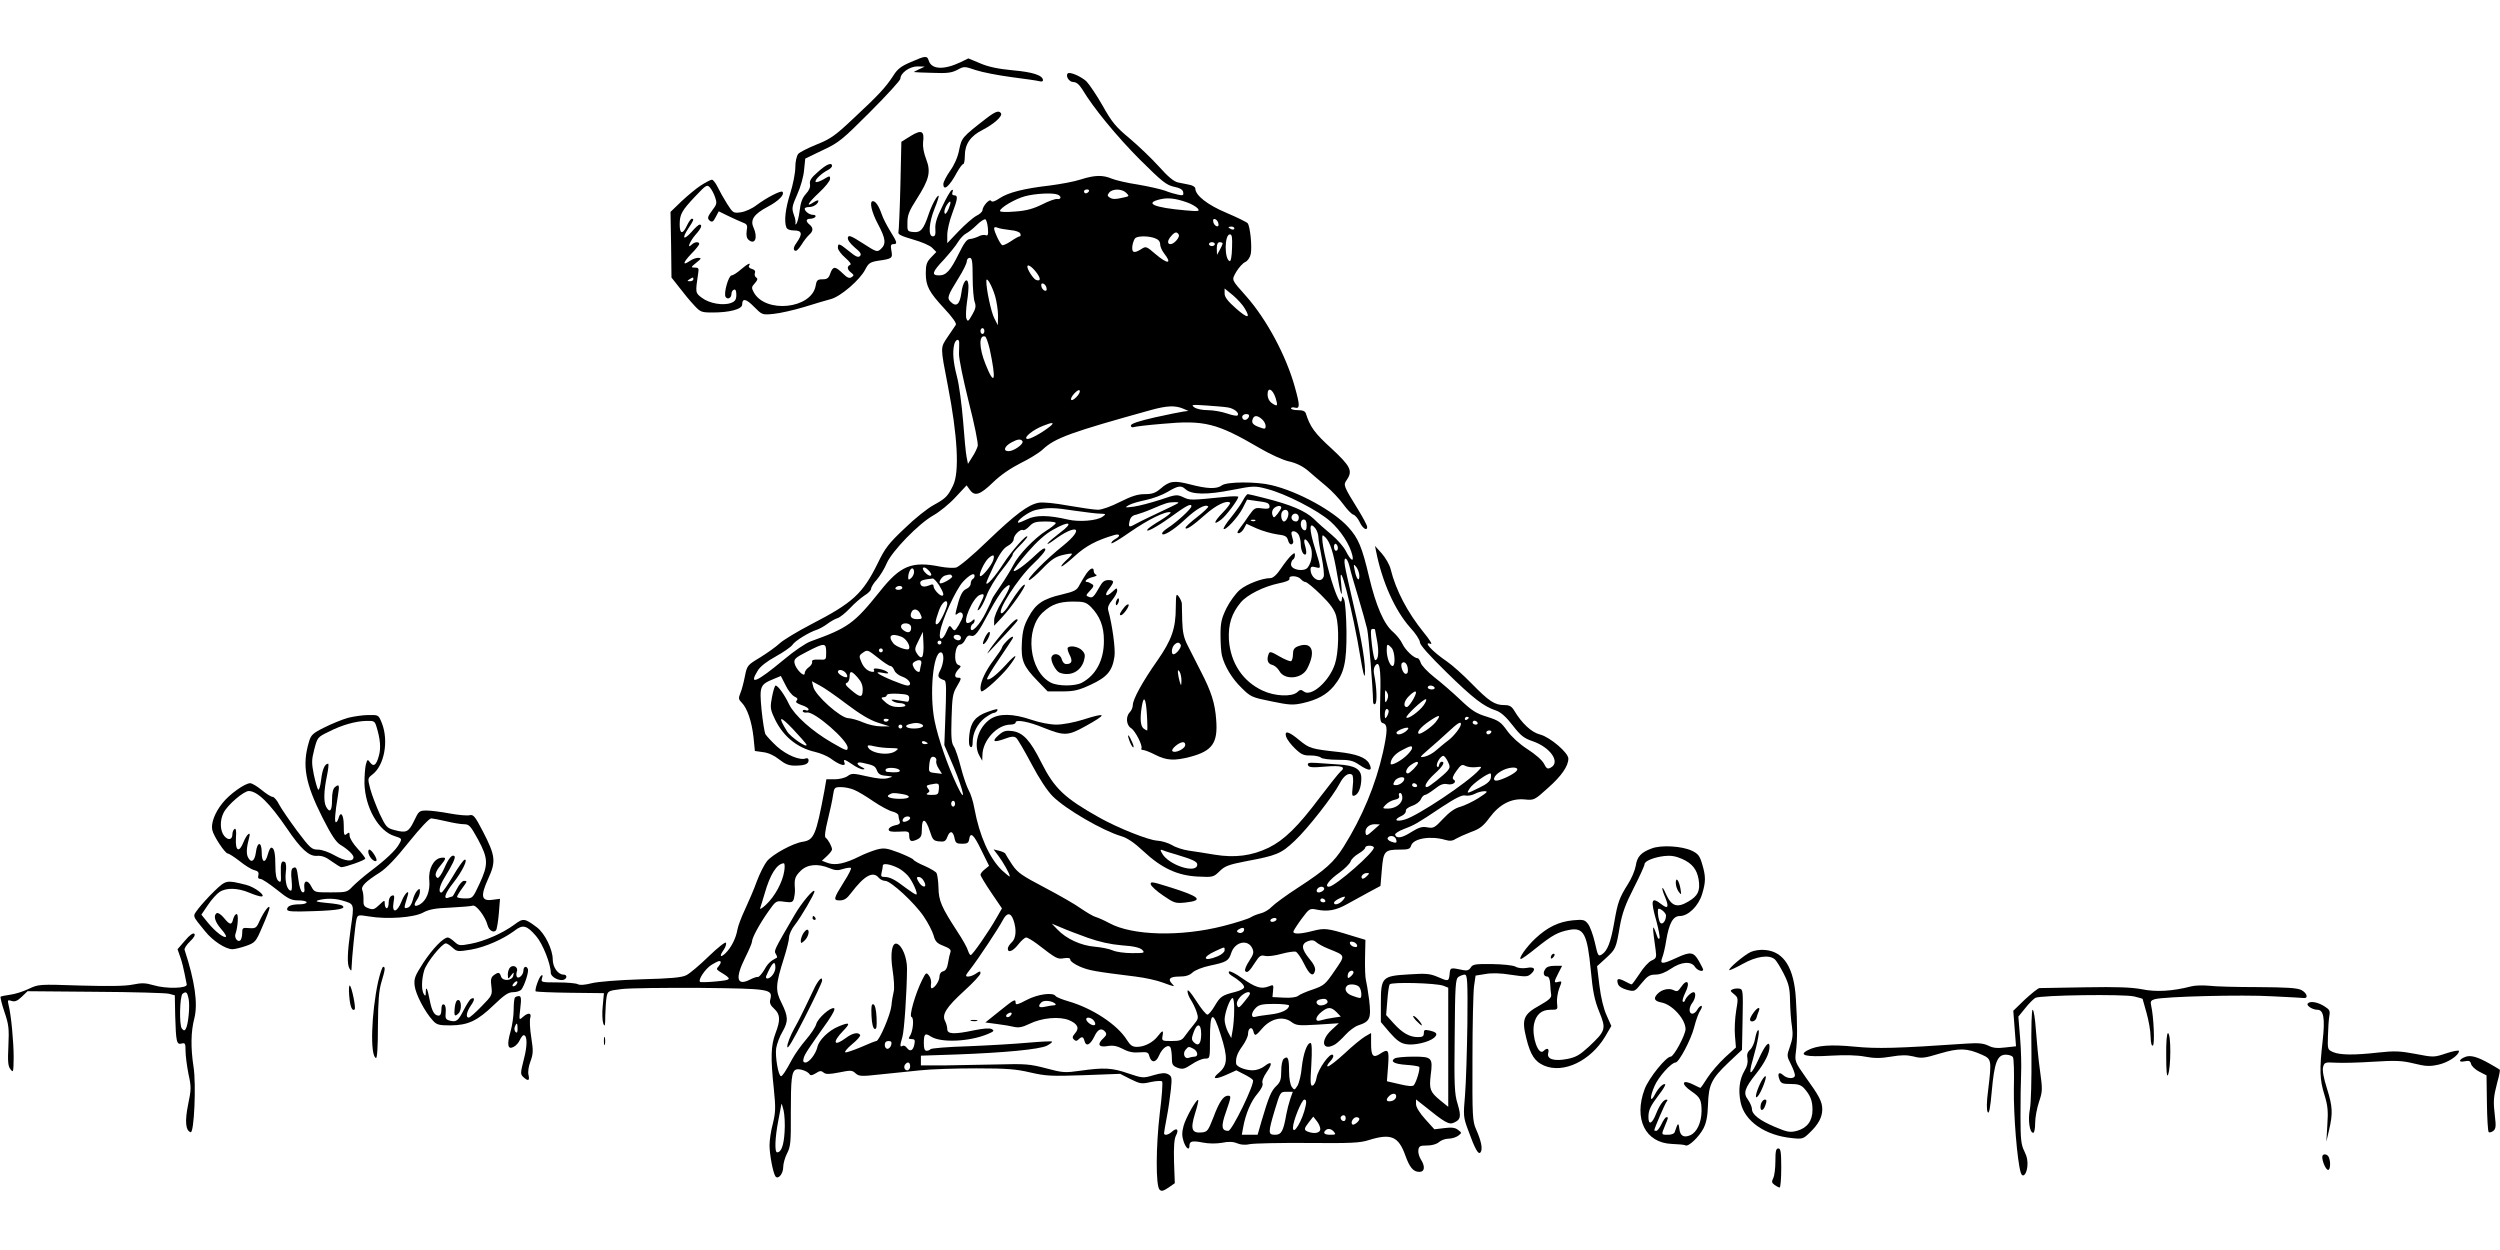 <?xml version="1.0" standalone="no"?>
<!DOCTYPE svg PUBLIC "-//W3C//DTD SVG 20010904//EN"
 "http://www.w3.org/TR/2001/REC-SVG-20010904/DTD/svg10.dtd">
<svg version="1.0" xmlns="http://www.w3.org/2000/svg"
 width="1280pt" height="640pt" viewBox="0 0 1280 640"
 preserveAspectRatio="xMidYMid meet">
<g transform="translate(0,640) scale(0.1,-0.1)"
fill="#000000" stroke="none">
<path d="M4663 6082 c-50 -21 -69 -36 -91 -72 -38 -58 -73 -96 -203 -217 -91
-86 -116 -104 -186 -132 -45 -18 -88 -40 -96 -49 -8 -10 -15 -39 -15 -69 0
-29 -12 -89 -26 -133 -25 -79 -32 -142 -20 -174 4 -10 18 -16 40 -16 41 0 44
-18 13 -62 -15 -20 -18 -33 -11 -40 7 -7 18 2 35 28 13 22 32 45 41 53 20 17
21 35 1 51 -21 17 -19 30 4 30 11 0 23 5 26 10 3 6 -2 10 -12 10 -19 0 -43 18
-43 32 0 4 10 8 23 8 23 0 47 17 47 32 0 5 -11 1 -25 -8 -42 -28 -28 -3 30 51
30 28 55 59 55 69 0 17 -2 17 -35 -3 -19 -11 -37 -16 -39 -12 -6 9 29 43 62
60 12 6 22 16 22 21 0 21 -29 9 -72 -30 -35 -30 -44 -45 -41 -62 3 -16 -4 -33
-21 -51 -18 -20 -27 -43 -32 -87 -4 -33 -12 -63 -18 -67 -6 -3 -8 -3 -4 1 3 4
1 25 -7 45 -12 35 -11 42 17 106 17 37 33 94 35 126 l6 57 89 43 c84 39 100
53 244 197 85 85 154 161 154 169 0 29 47 63 87 63 l38 -1 -30 -14 c-16 -7
-28 -14 -25 -14 3 -1 46 -3 95 -4 73 -3 97 0 126 15 35 19 36 19 95 -1 33 -11
116 -27 184 -36 69 -9 133 -18 143 -21 9 -3 17 -1 17 5 0 25 -51 42 -154 51
-75 7 -127 18 -168 36 l-60 25 -41 -20 c-85 -40 -148 -37 -162 9 -8 26 -17 25
-92 -8z"/>
<path d="M5467 6024 c-13 -13 7 -44 28 -44 16 0 30 -12 46 -37 58 -97 175
-239 294 -359 115 -114 136 -131 175 -140 31 -6 46 -15 48 -28 3 -16 -1 -18
-25 -13 -15 3 -47 12 -69 21 -23 8 -85 22 -138 31 -54 8 -113 22 -133 30 -47
20 -88 19 -160 -4 -33 -11 -105 -24 -159 -31 -130 -15 -211 -35 -256 -65 -25
-17 -39 -21 -44 -13 -8 12 -43 -28 -44 -49 0 -7 -14 -20 -31 -28 -17 -9 -57
-44 -90 -78 l-59 -62 0 42 c0 24 11 72 25 109 29 77 31 94 10 94 -9 0 -12 6
-8 17 4 10 2 14 -5 9 -6 -3 -28 -41 -48 -84 -28 -56 -37 -87 -35 -114 2 -29
-1 -38 -13 -38 -25 0 -20 70 9 142 14 34 23 63 21 65 -6 7 -34 -43 -51 -93
-26 -78 -41 -96 -78 -92 -31 3 -32 4 -31 49 0 37 9 60 47 119 65 102 74 140
49 205 -12 30 -18 64 -16 85 8 60 -7 68 -63 34 l-48 -30 -5 -224 c-3 -124 -8
-231 -10 -239 -4 -11 16 -20 74 -37 43 -12 88 -31 99 -43 l21 -21 -27 -28
c-22 -23 -27 -37 -27 -81 0 -66 17 -97 97 -183 40 -43 61 -73 57 -81 -4 -6
-23 -34 -42 -62 -38 -57 -38 -47 1 -250 50 -257 60 -442 27 -510 -27 -56 -38
-67 -100 -101 -30 -16 -97 -69 -148 -119 -82 -77 -101 -102 -138 -179 -77
-156 -127 -202 -340 -312 -71 -37 -144 -81 -162 -98 -18 -17 -63 -49 -100 -72
-65 -39 -67 -41 -78 -96 -6 -31 -16 -70 -23 -86 -11 -27 -10 -33 7 -50 28 -28
51 -96 60 -177 l7 -70 42 -6 c27 -3 57 -17 82 -37 30 -24 50 -32 80 -32 50 0
71 8 71 27 0 9 -6 13 -14 10 -30 -12 -98 17 -147 60 -27 25 -54 54 -60 64 -5
10 -14 67 -20 126 -11 120 -8 128 63 157 l36 15 24 -47 c12 -26 33 -52 45 -58
16 -7 19 -14 12 -21 -8 -8 0 -14 25 -23 20 -6 36 -16 36 -22 0 -6 -7 -8 -15
-4 -8 3 -15 1 -15 -5 0 -6 10 -9 23 -7 38 5 207 -142 207 -180 0 -19 -7 -17
-81 26 -102 59 -191 139 -219 196 -23 49 -57 96 -69 96 -4 0 -12 -26 -18 -57
-10 -50 -9 -64 8 -101 42 -97 116 -160 213 -182 26 -6 62 -21 80 -34 42 -32
78 -43 70 -22 -8 22 -1 20 42 -9 20 -14 44 -25 53 -24 11 0 9 4 -6 11 -32 15
-29 30 5 22 56 -12 63 -16 72 -39 7 -18 18 -25 47 -27 38 -4 38 -4 9 -12 -19
-6 -54 -3 -106 9 -72 16 -79 17 -101 1 -13 -9 -42 -16 -66 -16 l-42 0 -10 -58
c-43 -229 -53 -253 -112 -262 -48 -7 -152 -63 -182 -99 -13 -16 -37 -63 -52
-103 -14 -40 -42 -104 -60 -143 -18 -38 -36 -85 -39 -103 -8 -47 -33 -95 -62
-123 -27 -25 -32 -15 -8 19 8 12 14 28 11 35 -2 7 -40 -23 -88 -69 -46 -45
-98 -89 -115 -97 -23 -12 -78 -17 -230 -21 -121 -4 -221 -12 -254 -20 -35 -9
-61 -11 -72 -5 -9 5 -56 9 -103 9 -83 0 -86 1 -80 21 5 14 3 19 -3 15 -12 -7
-36 -75 -29 -82 2 -2 82 -6 177 -7 l172 -2 -6 -66 c-4 -36 -2 -76 3 -90 8 -19
10 -11 10 42 1 37 4 80 7 96 6 29 9 31 77 39 40 5 221 7 402 6 359 -4 372 -6
359 -59 -5 -17 0 -30 20 -48 31 -29 33 -57 6 -127 -23 -61 -25 -123 -8 -283
10 -97 9 -120 -5 -178 -10 -36 -17 -86 -17 -111 0 -49 19 -146 31 -160 14 -16
39 15 39 48 0 18 9 50 20 71 18 35 20 58 19 206 0 175 4 214 27 223 17 6 59
-8 69 -24 5 -8 14 -6 32 5 20 13 27 14 39 4 12 -10 28 -10 80 0 59 12 67 12
84 -4 18 -16 29 -17 127 -6 60 6 152 16 205 21 54 6 183 10 287 10 157 0 204
-4 276 -21 79 -18 106 -20 274 -14 l186 7 53 -27 c49 -24 57 -26 104 -15 28 6
54 7 58 3 4 -5 -1 -78 -12 -163 -20 -171 -21 -371 -1 -391 10 -10 19 -7 45 10
l33 23 -4 110 c-2 77 1 117 10 134 16 30 5 42 -19 21 -19 -18 -42 -23 -42 -9
0 4 6 41 14 82 8 41 17 105 21 142 6 61 5 67 -14 78 -16 8 -34 7 -75 -5 -53
-16 -57 -15 -129 9 -83 29 -124 31 -245 14 -78 -11 -90 -11 -175 12 -84 22
-106 24 -252 20 -88 -2 -212 -4 -275 -5 l-115 0 0 25 0 25 180 6 c246 9 427
26 465 45 17 9 29 18 26 21 -2 3 -59 0 -127 -6 -67 -6 -204 -14 -306 -18 -101
-3 -186 -10 -189 -15 -3 -4 -12 -8 -20 -8 -10 0 -14 12 -14 38 0 49 6 55 36
35 51 -33 197 -27 292 13 31 13 34 17 20 25 -11 6 -41 4 -90 -6 -104 -22 -138
-20 -138 6 0 11 -5 29 -11 41 -18 33 6 71 97 154 46 42 84 82 84 91 0 12 -3
12 -22 -1 -12 -9 -31 -16 -41 -16 -16 0 -15 5 11 38 40 51 145 210 166 250 21
41 41 41 55 1 17 -49 13 -94 -9 -114 -11 -10 -20 -24 -20 -32 0 -24 27 -13 54
22 15 19 33 35 40 35 7 0 32 -15 55 -32 101 -78 105 -80 139 -74 22 3 32 1 32
-8 0 -8 22 -23 49 -35 47 -20 75 -25 285 -51 49 -6 112 -20 140 -31 60 -22 64
-23 48 -7 -25 25 -13 38 35 38 34 0 53 6 69 21 13 12 51 27 89 35 85 18 96 24
109 65 19 58 86 72 108 23 9 -20 6 -30 -16 -64 -15 -22 -24 -45 -21 -51 9 -14
22 -3 51 43 22 34 29 39 50 34 14 -4 52 1 84 10 33 9 66 14 75 11 8 -4 27 -31
42 -62 28 -57 47 -69 56 -35 3 14 -6 34 -29 61 -41 50 -43 76 -8 90 20 7 31 6
43 -5 9 -8 36 -23 61 -33 91 -37 90 -31 33 -114 -47 -69 -54 -75 -111 -95 -34
-11 -68 -26 -76 -33 -9 -7 -37 -11 -73 -9 l-58 3 3 32 c3 32 3 33 -24 22 -38
-14 -66 -5 -135 43 -32 23 -62 38 -66 34 -5 -5 0 -13 11 -20 40 -24 66 -48 66
-60 0 -8 -21 -19 -47 -25 -67 -17 -75 -23 -104 -72 -14 -24 -31 -44 -37 -44
-7 0 -33 32 -57 70 -29 45 -45 63 -45 50 0 -11 8 -31 17 -44 9 -14 22 -40 29
-60 11 -33 10 -38 -14 -67 -15 -18 -35 -44 -45 -58 -15 -22 -25 -26 -69 -26
-48 0 -50 1 -46 25 6 32 1 32 -24 0 -25 -33 -69 -55 -107 -55 -23 0 -34 8 -51
35 -48 78 -176 163 -302 199 -31 9 -60 21 -63 26 -13 21 -92 10 -149 -20 -43
-23 -56 -27 -56 -15 0 23 -7 19 -84 -43 l-71 -57 60 -8 c33 -4 73 -11 89 -15
22 -5 42 -1 77 16 63 31 152 39 202 19 45 -19 55 -41 31 -68 -13 -15 -15 -22
-6 -31 9 -9 15 -9 24 0 17 17 25 15 31 -9 8 -29 29 -19 50 24 18 39 37 46 56
24 8 -11 6 -18 -9 -32 -34 -31 -26 -49 20 -41 29 5 49 1 80 -15 28 -15 53 -20
85 -17 38 3 45 0 49 -18 10 -37 34 -37 50 1 17 41 51 63 60 39 3 -9 6 -32 6
-53 0 -31 4 -38 29 -48 26 -9 35 -7 73 18 23 16 54 29 68 29 25 0 25 0 25 99
0 144 15 150 55 23 38 -119 36 -157 -11 -196 -38 -32 -17 -35 47 -6 l44 20 39
-20 c22 -11 43 -24 46 -30 11 -17 -107 -260 -126 -260 -35 0 -38 23 -13 94 28
81 29 86 11 86 -23 0 -45 -32 -74 -110 -27 -69 -31 -75 -59 -78 -52 -5 -60 16
-36 95 12 37 19 69 17 71 -8 8 -63 -89 -75 -132 -9 -34 -9 -52 0 -80 12 -36
30 -49 30 -22 0 23 14 27 69 16 31 -6 69 -6 98 -1 33 7 57 6 78 -3 19 -8 42
-9 65 -4 19 4 152 7 295 6 221 -2 268 0 314 15 113 35 151 19 186 -78 22 -62
41 -85 72 -85 28 0 31 28 7 65 -8 13 -14 34 -12 47 3 20 9 23 44 23 26 0 49 7
61 17 11 10 33 18 49 18 17 0 39 7 50 15 19 15 19 15 -1 30 -15 12 -33 14 -71
9 l-50 -6 -47 52 c-29 32 -47 62 -47 77 l0 24 38 -30 c110 -89 131 -101 156
-89 35 15 38 32 19 96 -16 50 -18 94 -15 347 2 259 4 291 19 303 9 6 24 12 32
12 14 0 16 -29 14 -252 -2 -139 -7 -303 -12 -364 -9 -105 -9 -114 15 -178 36
-100 54 -132 65 -115 11 17 3 57 -23 116 -19 42 -20 67 -19 362 0 174 4 341 8
371 l8 55 50 8 c33 6 78 5 132 -4 76 -11 85 -11 103 6 26 24 16 37 -25 29 -19
-3 -43 -1 -56 7 -14 7 -64 12 -120 13 -85 1 -99 -1 -109 -18 -8 -13 -19 -17
-38 -13 -67 14 -67 14 -70 -20 -4 -39 -6 -39 -63 -14 -38 16 -59 18 -147 12
-136 -8 -142 -14 -142 -149 l0 -95 45 -53 c35 -40 55 -55 83 -60 42 -8 118 10
145 33 20 19 14 28 -25 37 -24 5 -28 3 -28 -14 0 -16 -7 -20 -30 -20 -43 0
-80 21 -125 71 l-38 42 6 73 c3 40 8 78 12 84 8 13 238 7 275 -7 l25 -10 0
-305 0 -305 -42 34 c-51 42 -56 57 -48 127 12 91 7 96 -88 96 -45 0 -88 -4
-96 -9 -25 -16 -2 -29 59 -33 33 -2 62 -7 66 -10 7 -7 -13 -76 -27 -94 -6 -7
-28 -6 -73 5 l-65 15 6 78 c6 84 2 91 -42 62 -35 -23 -45 -10 -45 52 l0 55
-31 -18 c-17 -10 -64 -48 -104 -86 -40 -37 -79 -67 -86 -67 -7 0 -3 10 11 25
15 16 20 29 14 34 -14 14 -76 -74 -83 -116 -3 -20 -12 -38 -20 -41 -12 -4 -13
13 -7 107 4 71 3 111 -4 111 -18 0 -37 -54 -45 -125 -3 -38 -14 -81 -22 -94
-15 -23 -16 -24 -29 -6 -8 11 -14 44 -14 80 0 67 -6 81 -27 64 -8 -7 -13 -32
-13 -63 0 -43 -5 -57 -25 -76 -26 -24 -40 -58 -75 -177 l-21 -73 -40 0 -41 0
7 38 c12 68 40 134 73 172 20 24 30 44 26 54 -4 10 5 33 21 56 33 47 27 61
-11 31 -15 -12 -41 -21 -60 -21 -38 0 -83 18 -85 34 -3 30 6 54 32 90 16 22
29 50 29 62 0 31 20 41 27 15 7 -28 11 -27 47 15 43 49 104 63 146 33 27 -20
36 -21 137 -15 l108 7 -37 -34 c-61 -56 -47 -112 18 -74 11 7 35 29 53 49 18
20 47 42 65 48 61 20 67 35 56 131 -6 46 -14 93 -17 104 -3 11 -5 61 -4 111
l2 92 -73 22 c-122 38 -136 39 -195 24 -69 -18 -107 -18 -100 -1 3 7 22 37 43
65 37 50 41 52 74 45 58 -12 101 -4 159 29 31 17 81 45 113 62 l56 30 7 83 c8
96 14 103 94 103 41 0 51 3 56 21 12 36 98 51 174 29 24 -7 38 -6 54 5 12 7
47 23 78 35 46 16 64 31 95 73 51 69 111 100 179 94 50 -5 51 -4 121 59 69 61
104 112 104 150 0 30 -94 110 -144 123 -45 11 -94 57 -134 124 -13 21 -24 27
-50 27 -49 0 -78 19 -167 110 -44 45 -100 95 -125 112 -78 53 -128 108 -84 91
9 -3 -7 23 -36 58 -84 104 -143 216 -170 325 -5 22 -26 58 -45 80 l-35 39 6
-30 c31 -155 96 -300 174 -388 28 -30 50 -64 50 -76 0 -13 49 -68 136 -153
137 -134 190 -175 254 -196 24 -8 51 -32 85 -76 41 -53 58 -66 102 -81 91 -31
144 -108 93 -135 -16 -9 -22 -6 -35 20 -9 18 -45 49 -84 74 -42 27 -81 63
-104 94 -32 45 -43 53 -103 72 -56 17 -78 31 -138 88 -39 37 -99 89 -134 116
-34 27 -65 60 -68 73 -4 12 -11 23 -16 23 -19 0 -63 42 -78 74 -8 18 -30 45
-47 60 -47 39 -88 134 -123 281 -36 153 -55 199 -106 255 -75 84 -258 184
-394 216 -76 19 -229 18 -254 -1 -26 -20 -76 -18 -163 5 -82 21 -105 18 -151
-22 -26 -22 -42 -28 -81 -28 -36 0 -67 -10 -127 -40 -45 -23 -93 -40 -112 -40
-19 0 -87 10 -151 21 -71 13 -131 19 -153 15 -54 -10 -119 -59 -263 -197 -74
-72 -145 -131 -160 -135 -14 -3 -52 -1 -82 5 -145 29 -203 5 -308 -127 -132
-165 -163 -187 -355 -256 -25 -9 -85 -50 -135 -92 -142 -118 -184 -136 -135
-57 12 20 46 47 92 72 40 22 78 49 85 59 12 20 85 65 126 78 12 4 36 17 52 29
17 13 40 26 53 30 13 4 41 27 64 51 22 24 56 53 74 65 19 11 34 27 34 34 0 8
13 30 30 48 16 19 39 56 50 83 27 62 164 204 240 246 30 17 81 58 112 92 l57
61 16 -22 c25 -36 52 -28 119 37 40 39 91 73 142 99 43 21 94 52 113 70 63 59
144 88 555 202 80 22 123 24 163 7 l28 -12 -25 -3 c-14 -2 -80 -15 -147 -30
-83 -19 -123 -32 -123 -42 0 -7 6 -11 14 -8 7 3 73 11 147 17 216 20 279 4
498 -124 53 -31 118 -61 149 -68 37 -8 70 -24 98 -47 23 -20 65 -56 94 -80 29
-24 68 -66 87 -92 19 -26 42 -51 52 -54 10 -3 24 -20 32 -37 15 -33 39 -49 39
-26 0 8 -21 47 -46 88 -76 123 -77 127 -59 152 32 47 21 70 -78 162 -86 78
-109 110 -131 179 -4 12 -16 17 -41 17 -19 0 -35 4 -35 9 0 5 9 7 20 4 26 -7
26 11 0 104 -44 160 -145 349 -251 468 -76 86 -74 79 -49 124 13 21 33 44 45
49 13 6 25 23 29 42 7 38 -3 140 -16 157 -5 6 -54 30 -108 53 -98 41 -160 90
-160 125 0 7 -13 16 -30 19 -16 3 -43 9 -59 12 -20 4 -51 29 -97 81 -37 41
-105 106 -150 144 -71 59 -91 83 -138 167 -30 53 -68 109 -83 125 -28 26 -86
51 -96 41z m108 -604 c-3 -5 -10 -10 -16 -10 -5 0 -9 5 -9 10 0 6 7 10 16 10
8 0 12 -4 9 -10z m191 -7 c17 -17 16 -18 -12 -24 -43 -10 -58 -10 -73 0 -12 8
-12 12 -2 25 18 21 65 20 87 -1z m-352 -9 c22 -8 20 -26 -1 -23 -10 2 -45 -11
-78 -28 -45 -22 -80 -32 -137 -36 -48 -4 -78 -3 -78 3 0 16 76 61 127 75 51
14 141 19 167 9z m663 -40 c23 -8 47 -22 55 -31 12 -15 6 -16 -63 -10 -161 14
-214 37 -127 57 39 9 78 4 135 -16z m-1220 -33 c-7 -17 -16 -29 -19 -25 -7 7
0 33 15 52 16 21 18 7 4 -27z m201 -99 c3 -34 0 -41 -12 -36 -8 3 -25 0 -37
-7 -13 -6 -32 -12 -44 -13 -15 -1 -29 -20 -55 -73 -44 -89 -65 -113 -102 -113
-41 0 -35 18 25 81 28 31 61 71 72 90 11 18 30 38 42 44 12 6 36 25 54 43 18
18 38 31 44 29 5 -2 11 -22 13 -45z m1180 24 c3 -12 -1 -17 -10 -14 -7 3 -15
13 -16 22 -3 12 1 17 10 14 7 -3 15 -13 16 -22z m-1066 -34 c28 -2 49 -10 52
-18 3 -8 2 -14 -3 -14 -4 0 -25 -11 -45 -25 -21 -14 -41 -23 -45 -20 -11 6
-41 69 -41 85 0 8 6 9 18 4 9 -4 38 -9 64 -12z m1148 8 c0 -5 -7 -7 -15 -4 -8
4 -15 8 -15 10 0 2 7 4 15 4 8 0 15 -4 15 -10z m-285 -31 c8 -12 -23 -49 -42
-49 -18 0 -16 20 4 42 18 21 29 23 38 7z m273 -69 c-1 -41 -6 -69 -12 -67 -28
9 -27 137 1 137 11 0 13 -15 11 -70z m-394 50 c17 -6 26 -17 26 -31 0 -11 9
-32 20 -46 44 -56 18 -57 -45 -3 -45 39 -48 40 -71 25 -38 -24 -51 -20 -46 18
3 17 10 35 16 39 16 11 70 10 100 -2z m306 -30 c0 -5 -7 -10 -15 -10 -8 0 -15
5 -15 10 0 6 7 10 15 10 8 0 15 -4 15 -10z m40 3 c-1 -5 -7 -19 -15 -33 l-14
-25 -1 33 c0 22 5 32 15 32 8 0 15 -3 15 -7z m-1280 -172 c0 -55 5 -112 10
-126 8 -22 6 -35 -12 -66 -20 -35 -23 -38 -30 -20 -4 11 -2 49 3 85 6 36 9 76
7 90 -5 43 -29 14 -36 -45 -8 -58 -26 -73 -55 -44 -19 19 -16 30 40 120 24 38
43 77 43 87 0 10 7 18 15 18 12 0 15 -18 15 -99z m324 27 c26 -33 26 -51 0
-41 -13 5 -44 52 -44 68 0 14 21 2 44 -27z m-209 -124 c8 -28 15 -74 15 -101
l-1 -48 -18 35 c-16 30 -42 151 -41 192 1 25 29 -25 45 -78z m263 42 c3 -12
-1 -17 -10 -14 -7 3 -15 13 -16 22 -3 12 1 17 10 14 7 -3 15 -13 16 -22z
m1015 -105 c32 -53 15 -53 -45 0 -42 37 -58 58 -58 76 l0 26 43 -35 c23 -20
50 -49 60 -67z m-1333 -116 c0 -8 -4 -15 -10 -15 -5 0 -10 7 -10 15 0 8 5 15
10 15 6 0 10 -7 10 -15z m27 -91 c35 -163 26 -197 -21 -79 -34 84 -35 153 -2
142 5 -2 15 -30 23 -63z m-156 34 c0 -7 0 -33 -1 -58 -1 -26 21 -130 50 -248
29 -113 49 -212 46 -225 -3 -12 -15 -38 -28 -57 l-22 -35 -7 35 c-4 19 -12
103 -18 185 -7 83 -20 184 -31 225 -20 77 -24 128 -14 168 7 24 23 30 25 10z
m600 -281 c-29 -30 -39 -12 -10 19 14 15 25 20 27 14 3 -7 -5 -21 -17 -33z
m1020 -4 c13 -42 10 -47 -19 -27 -14 10 -22 26 -22 44 0 40 25 30 41 -17z
m-245 -49 c33 -5 62 -29 50 -41 -3 -4 -28 1 -54 10 -26 9 -70 17 -98 17 -29 0
-58 6 -70 15 -17 13 -11 14 61 9 44 -3 94 -7 111 -10z m108 -49 c-4 -8 -12
-15 -20 -15 -8 0 -14 7 -14 15 0 8 9 15 20 15 13 0 18 -5 14 -15z m68 -12 c10
-9 18 -24 18 -34 0 -16 -4 -17 -30 -7 -35 12 -44 23 -36 43 7 20 25 19 48 -2z
m-1088 -38 c-42 -33 -104 -67 -116 -62 -19 6 31 47 83 67 49 20 62 18 33 -5z
m-139 -74 c8 -14 -44 -51 -71 -51 -30 0 -22 25 15 45 31 17 48 19 56 6z m835
-246 c31 -28 110 -29 236 -4 113 22 119 22 180 6 95 -24 262 -110 325 -166 54
-48 100 -119 113 -174 9 -39 -9 -26 -34 23 -11 21 -43 58 -72 82 -29 24 -70
60 -92 82 -43 40 -116 72 -252 106 -42 11 -81 20 -85 20 -5 0 -16 -15 -25 -32
-9 -18 -37 -57 -61 -87 -24 -29 -41 -56 -38 -59 9 -10 73 59 97 105 l23 45 49
-7 c57 -7 66 -11 66 -30 0 -9 -10 -12 -38 -8 -35 5 -40 2 -65 -33 -14 -22 -36
-51 -47 -66 -16 -21 -18 -28 -8 -28 8 0 20 11 27 24 l13 24 53 -24 c30 -13 76
-26 104 -30 42 -5 50 -10 56 -31 3 -13 11 -22 18 -20 7 2 10 11 8 18 -2 8 -6
22 -8 32 -7 24 23 22 37 -2 5 -11 10 -32 10 -48 0 -32 15 -61 26 -50 4 4 2 23
-4 43 -13 43 5 43 26 0 15 -31 10 -82 -12 -111 -18 -25 -86 -13 -86 15 0 10 5
22 10 25 6 3 10 13 10 22 0 14 -2 14 -19 -1 -10 -9 -34 -39 -52 -66 -22 -33
-41 -50 -55 -50 -41 0 -120 -30 -156 -60 -20 -17 -51 -59 -68 -93 -26 -53 -31
-75 -31 -138 0 -41 3 -88 7 -104 13 -55 52 -120 101 -167 46 -46 53 -49 153
-69 91 -19 111 -20 160 -9 75 17 122 43 159 87 53 65 66 120 65 278 -1 77 -6
151 -12 165 -8 18 -11 20 -11 8 -2 -38 -19 -15 -44 60 -27 79 -57 206 -57 245
0 20 1 20 17 5 23 -24 41 -79 59 -188 17 -104 30 -137 21 -51 -19 169 60 -137
100 -384 10 -62 19 -97 21 -81 6 47 -15 177 -57 355 -21 91 -42 183 -45 204
-9 52 11 48 24 -5 5 -24 26 -95 45 -158 19 -63 39 -136 45 -161 8 -40 29 -299
30 -367 0 -15 4 -21 11 -16 11 6 8 86 -6 154 -3 14 -1 32 5 40 23 34 31 -13
27 -152 -3 -125 -2 -137 15 -141 23 -7 23 -37 -1 -148 -38 -168 -106 -332
-202 -485 -50 -79 -92 -117 -232 -208 -62 -40 -123 -85 -136 -99 -13 -14 -38
-29 -55 -33 -17 -4 -40 -13 -51 -20 -12 -8 -75 -28 -141 -45 -218 -56 -467
-50 -585 15 -24 13 -55 27 -69 31 -14 4 -47 24 -75 43 -27 20 -111 68 -185
107 -118 62 -139 76 -167 117 -17 26 -33 51 -35 56 -1 5 -16 12 -32 16 l-29 7
25 -33 c26 -35 58 -92 58 -105 0 -4 -18 11 -41 32 -64 63 -114 175 -140 315
-6 36 -20 79 -30 95 -9 17 -27 68 -39 115 -12 47 -28 96 -37 109 -12 18 -14
48 -11 145 3 104 6 126 26 159 26 45 26 47 7 47 -20 0 -19 19 1 42 16 16 16
18 0 24 -26 10 -17 104 10 104 8 0 20 11 26 25 8 17 17 24 28 20 22 -7 38 14
95 122 27 51 61 105 77 120 41 39 36 11 -12 -67 -23 -37 -40 -78 -40 -95 l0
-29 41 44 c47 50 123 159 116 166 -6 6 -40 -37 -78 -98 -15 -27 -34 -48 -40
-48 -32 0 82 180 162 254 36 34 64 67 61 74 -3 10 -17 1 -46 -26 -56 -54 -116
-97 -116 -83 0 6 32 48 71 93 49 56 91 94 131 116 84 48 108 38 36 -15 -31
-24 -60 -48 -64 -55 -5 -7 8 -1 27 13 121 91 168 69 52 -25 -85 -67 -192 -176
-174 -176 7 0 38 27 69 59 44 46 67 61 102 69 24 6 46 9 48 7 3 -2 -11 -18
-29 -34 -18 -17 -29 -31 -24 -31 6 0 37 25 70 55 55 50 110 79 198 105 31 10
37 -4 7 -20 -11 -6 -20 -15 -20 -21 0 -6 43 20 96 57 92 64 184 109 207 101 6
-2 -17 -20 -51 -41 -34 -20 -64 -41 -67 -47 -12 -19 46 12 112 59 88 64 113
77 113 60 0 -13 -73 -80 -122 -112 -16 -10 -28 -22 -28 -27 0 -19 57 15 117
71 58 55 105 81 119 67 3 -3 -22 -27 -55 -53 -34 -26 -61 -51 -61 -56 0 -15
37 10 101 67 55 49 111 76 127 61 3 -4 -14 -26 -38 -51 -47 -48 -51 -69 -6
-34 25 20 86 101 86 115 0 4 -30 4 -67 0 -179 -18 -180 -18 -214 -2 -33 15
-38 15 -119 -13 -47 -15 -107 -31 -135 -35 -47 -6 -48 -5 -25 8 14 8 53 19 87
26 34 7 83 25 110 41 56 33 70 35 93 14z m-75 -90 c-27 -13 -75 -36 -105 -50
-30 -14 -66 -32 -80 -40 -30 -17 -34 -14 -26 19 4 17 15 28 34 31 15 4 52 17
82 30 72 31 80 33 115 34 28 0 26 -2 -20 -24z m565 -4 c0 -5 -9 -19 -19 -32
-18 -22 -20 -22 -26 -6 -4 9 -2 24 5 32 14 16 40 20 40 6z m-1056 -16 c55 -8
113 -15 130 -15 29 -1 30 -2 12 -15 -28 -21 -120 -29 -179 -15 -100 23 -164
24 -209 1 -23 -11 -43 -19 -45 -17 -10 10 55 57 90 65 61 13 91 13 201 -4z
m1090 -3 c9 -15 -6 -52 -20 -52 -14 0 -20 41 -7 53 9 9 21 9 27 -1z m56 -32
c0 -11 -6 -20 -14 -20 -18 0 -29 16 -21 30 11 18 35 11 35 -10z m-223 -16 c-3
-3 -12 -4 -19 -1 -8 3 -5 6 6 6 11 1 17 -2 13 -5z m263 -24 c0 -22 -4 -28 -15
-24 -8 4 -15 17 -15 30 0 15 6 24 15 24 10 0 15 -10 15 -30z m-1285 10 c-4 -6
-25 -23 -48 -37 -59 -37 -142 -123 -168 -175 -12 -23 -41 -71 -65 -106 -24
-35 -44 -65 -44 -68 0 -2 -14 -34 -32 -69 -31 -64 -78 -113 -78 -81 0 8 5 18
10 21 6 3 10 11 10 18 0 8 -3 8 -12 -1 -7 -7 -17 -12 -24 -12 -29 0 27 131 63
144 25 10 26 1 2 -45 -16 -33 -18 -40 -6 -30 9 7 26 39 38 71 12 33 46 90 79
131 32 40 57 76 55 80 -2 3 14 23 35 44 22 22 40 43 40 47 0 18 -80 -72 -122
-137 -43 -67 -88 -118 -88 -100 0 5 18 46 40 92 29 60 49 87 70 98 17 9 30 24
30 34 0 21 35 55 48 47 5 -3 20 6 32 19 20 21 33 25 82 25 39 0 57 -4 53 -10z
m1331 -27 c7 -10 14 -29 14 -42 0 -13 8 -60 17 -105 9 -45 14 -90 10 -99 -15
-38 -67 -8 -67 38 0 13 6 16 25 11 30 -8 30 -10 0 89 -34 107 -33 152 1 108z
m114 -99 c0 -8 -4 -14 -10 -14 -5 0 -10 9 -10 21 0 11 5 17 10 14 6 -3 10 -13
10 -21z m-1765 -63 c-8 -25 -53 -81 -65 -81 -14 0 19 73 42 93 25 21 32 17 23
-12z m1875 -80 c0 -34 -16 -15 -24 29 -7 33 -6 34 9 16 8 -11 15 -31 15 -45z
m-2193 3 c-10 -10 -48 27 -41 38 4 6 16 1 27 -11 12 -11 18 -24 14 -27z m-87
17 c0 -10 -7 -24 -15 -31 -12 -10 -15 -10 -15 3 0 23 11 47 21 47 5 0 9 -8 9
-19z m195 -21 c6 -9 -55 -43 -63 -36 -7 8 12 35 26 39 28 8 31 7 37 -3z m115
1 c0 -6 -4 -13 -10 -16 -5 -3 -10 -14 -10 -23 0 -10 -10 -22 -22 -27 -22 -9
-35 -38 -52 -109 -6 -25 -5 -28 7 -18 14 12 27 7 27 -12 0 -6 -10 -27 -21 -46
-20 -32 -22 -33 -35 -16 -12 17 -14 15 -28 -18 -19 -46 -40 -48 -33 -3 9 62
81 219 118 259 34 36 59 48 59 29z m1670 -16 c7 -8 18 -15 24 -15 7 0 42 -29
79 -65 49 -48 69 -77 78 -108 16 -59 13 -189 -6 -246 -29 -90 -123 -172 -160
-141 -13 10 -19 10 -33 -4 -28 -25 -116 -21 -177 8 -102 47 -165 142 -173 261
-4 78 14 135 61 191 33 39 117 81 193 97 40 8 59 16 56 25 -5 17 43 15 58 -3z
m-1852 -31 c22 -36 28 -54 15 -54 -13 0 -43 33 -43 48 0 10 -6 12 -17 7 -31
-13 -47 -10 -51 7 -3 15 9 20 63 26 6 1 20 -15 33 -34z m-188 -14 c0 -5 -9
-10 -21 -10 -11 0 -17 5 -14 10 3 6 13 10 21 10 8 0 14 -4 14 -10z m230 -82
c-1 -20 -36 -95 -49 -102 -16 -10 -14 12 6 67 15 43 43 65 43 35z m-140 -47
c14 -28 13 -31 -14 -31 -29 0 -39 12 -30 34 8 22 31 20 44 -3z m-45 -75 c0
-25 -16 -30 -39 -13 -24 17 -12 39 17 35 14 -2 22 -10 22 -22z m2375 -9 c0 -2
5 -29 11 -60 10 -56 6 -97 -10 -97 -4 0 -12 36 -17 80 -7 63 -7 80 3 80 7 0
13 -1 13 -3z m-2319 -140 c-6 -6 -15 0 -25 15 -14 22 -14 27 7 68 l22 45 3
-59 c2 -32 -1 -63 -7 -69z m-106 103 c24 -9 48 -47 39 -62 -7 -11 -68 11 -81
29 -29 38 -10 53 42 33z m305 -6 c0 -9 -7 -14 -17 -12 -25 5 -28 28 -4 28 12
0 21 -6 21 -16z m-100 -24 c0 -5 -4 -10 -10 -10 -5 0 -10 5 -10 10 0 6 5 10
10 10 6 0 10 -4 10 -10z m-590 -50 c0 -39 0 -39 -37 -37 -28 1 -37 -2 -35 -12
2 -7 -6 -20 -18 -28 -11 -8 -20 -21 -20 -30 0 -25 -47 22 -52 52 -4 20 4 28
65 59 89 46 97 46 97 -4z m2894 24 c18 -17 22 -94 6 -94 -14 0 -30 44 -30 81
0 33 3 35 24 13z m-2604 -14 c0 -5 -4 -10 -10 -10 -5 0 -10 5 -10 10 0 6 5 10
10 10 6 0 10 -4 10 -10z m-22 -40 c27 -22 55 -40 61 -40 7 0 15 -10 20 -22 4
-12 23 -27 42 -33 35 -12 53 -45 25 -45 -18 0 -137 49 -151 63 -6 6 3 6 25 2
23 -5 32 -4 25 3 -15 15 -79 27 -71 13 4 -6 2 -11 -4 -11 -24 0 -48 20 -60 51
-12 28 -12 33 5 45 26 19 26 19 83 -26z m332 0 c0 -17 -7 -45 -16 -62 -16 -31
-13 -39 21 -51 11 -4 11 -42 4 -222 l-4 -110 48 -112 c52 -125 66 -198 17 -95
-49 104 -97 242 -115 332 -27 134 -8 350 32 350 8 0 13 -12 13 -30z m-114 -32
c-3 -13 -6 -26 -6 -30 0 -16 -20 -7 -31 13 -9 17 -8 23 2 30 26 16 42 10 35
-13z m2492 -21 c2 -18 -1 -27 -11 -27 -14 0 -29 44 -19 55 12 12 27 -3 30 -28z
m-2878 -22 c7 -9 10 -18 7 -21 -7 -8 -47 14 -47 26 0 15 26 12 40 -5z m62 -25
c18 -20 26 -40 25 -64 -1 -40 -13 -39 -64 5 -24 20 -28 29 -17 33 8 3 14 17
14 31 0 33 10 32 42 -5z m-57 -135 c69 -52 119 -82 160 -95 l60 -19 -45 0
c-25 0 -65 9 -90 20 -25 11 -59 21 -77 22 -40 1 -169 117 -179 160 l-7 29 39
-21 c22 -11 84 -54 139 -96z m3010 85 c3 -5 -3 -10 -14 -10 -12 0 -21 5 -21
10 0 6 6 10 14 10 8 0 18 -4 21 -10z m-243 -64 c-9 -18 -11 -16 -11 19 0 33 1
37 10 21 8 -12 8 -25 1 -40z m148 39 c0 -17 -36 -75 -47 -75 -20 0 -15 31 10
55 21 22 37 30 37 20z m-2595 -30 c0 -11 -4 -19 -10 -18 -5 1 -28 4 -50 8 -30
5 -36 4 -25 -4 8 -6 25 -11 37 -11 12 0 25 -4 28 -10 4 -6 -10 -10 -34 -10
-28 0 -48 7 -68 25 -22 19 -24 24 -10 25 9 0 17 5 17 10 0 7 22 10 58 8 49 -3
57 -6 57 -23z m2634 -36 c-23 -32 -79 -72 -88 -63 -8 7 85 94 99 94 6 0 1 -14
-11 -31z m-179 -31 c0 -7 -5 -20 -10 -28 -8 -12 -10 -9 -10 13 0 15 5 27 10
27 6 0 10 -6 10 -12z m-2981 -170 c8 -23 -81 38 -99 67 -49 79 -39 84 28 14
37 -39 69 -76 71 -81z m3222 115 c-21 -26 -81 -67 -88 -59 -9 9 12 34 54 63
54 37 65 36 34 -4z m169 23 c0 -3 -4 -8 -10 -11 -5 -3 -10 -1 -10 4 0 6 5 11
10 11 6 0 10 -2 10 -4z m-2970 -10 c0 -11 -19 -15 -25 -6 -3 5 1 10 9 10 9 0
16 -2 16 -4z m3015 -16 c3 -5 -1 -10 -9 -10 -9 0 -16 5 -16 10 0 6 4 10 9 10
6 0 13 -4 16 -10z m-2851 -6 c27 -10 7 -24 -35 -24 -40 0 -54 15 -21 23 27 7
39 7 56 1z m2766 -1 c0 -16 -36 -62 -65 -84 -17 -12 -43 -35 -60 -49 -16 -15
-43 -30 -60 -34 -29 -6 -28 -4 19 37 27 23 72 63 100 89 49 46 66 56 66 41z
m-2860 -13 c0 -5 -4 -10 -10 -10 -5 0 -10 5 -10 10 0 6 5 10 10 10 6 0 10 -4
10 -10z m2576 -26 c-22 -16 -46 -19 -46 -5 0 10 52 31 60 24 3 -3 -4 -11 -14
-19z m439 -4 c-3 -5 -10 -10 -16 -10 -5 0 -9 5 -9 10 0 6 7 10 16 10 8 0 12
-4 9 -10z m-2885 -56 c0 -2 -7 -4 -15 -4 -8 0 -15 4 -15 10 0 5 7 7 15 4 8 -4
15 -8 15 -10z m-190 -24 c42 -1 44 -2 26 -15 -36 -27 -132 -12 -143 22 -3 8 6
9 34 2 21 -5 58 -9 83 -9z m2670 0 c0 -6 -11 -21 -24 -34 -30 -31 -86 -60 -86
-46 0 24 22 51 58 69 43 23 52 25 52 11z m-2436 -65 c-3 -7 2 -25 12 -40 l17
-27 -34 4 c-31 3 -34 6 -32 32 3 43 10 56 27 50 8 -3 12 -12 10 -19z m2619 -4
c12 -25 12 -31 -2 -48 -18 -21 -95 -83 -105 -83 -19 0 0 32 39 68 43 39 56 62
36 62 -5 0 -11 -8 -13 -17 -2 -11 -6 -14 -10 -7 -8 12 17 54 32 54 5 0 15 -13
23 -29z m-153 -8 c0 -10 -42 -53 -52 -53 -17 0 -7 28 15 43 24 17 37 21 37 10z
m296 -21 c32 4 33 3 16 -15 -54 -61 -311 -233 -379 -253 -47 -14 -60 -1 -18
18 14 6 24 18 23 26 -2 8 11 19 32 26 19 6 39 21 45 34 5 12 15 22 21 22 6 0
28 14 49 30 30 24 45 29 66 25 28 -6 51 12 31 24 -8 5 -3 19 15 44 22 31 29
35 45 26 11 -6 35 -9 54 -7z m-2949 -17 c3 -9 -22 -12 -65 -7 -7 1 -10 7 -7
13 8 13 67 8 72 -6z m3161 3 c-4 -13 -54 -41 -95 -53 -36 -10 -29 22 10 45 36
23 91 27 85 8z m-135 -41 c-3 -17 -21 -32 -59 -50 -67 -33 -68 -33 -48 -2 14
22 88 75 105 75 3 0 4 -10 2 -23z m-443 -5 c0 -14 -24 -32 -42 -32 -16 0 -17
3 -8 20 10 19 50 29 50 12z m-2383 -52 c-2 -27 -5 -30 -37 -30 -25 0 -31 3
-21 9 12 8 12 12 2 24 -10 13 -8 16 11 20 45 9 47 8 45 -23z m2448 20 c3 -5
-1 -10 -9 -10 -9 0 -16 5 -16 10 0 6 4 10 9 10 6 0 13 -4 16 -10z m-2882 -24
c18 -7 63 -34 99 -59 37 -25 80 -48 97 -52 17 -4 31 -13 31 -20 0 -7 3 -20 6
-29 5 -12 -2 -18 -25 -22 -17 -4 -31 -13 -31 -21 0 -10 13 -13 53 -11 48 3 52
1 52 -19 1 -31 9 -35 39 -22 22 11 26 18 26 56 0 59 20 53 41 -13 14 -44 19
-49 47 -52 27 -3 34 1 42 22 13 35 29 33 37 -4 5 -26 10 -30 39 -30 26 0 33 4
36 22 6 41 23 27 62 -54 l40 -81 -22 -18 c-12 -9 -22 -22 -22 -28 0 -5 25 -47
55 -91 l55 -81 -27 -47 c-40 -71 -124 -192 -133 -192 -4 0 -10 11 -14 23 -3
13 -28 58 -56 100 -80 123 -94 155 -95 223 -1 34 -6 67 -10 74 -4 7 -31 23
-60 36 -29 12 -56 27 -59 33 -3 5 -37 21 -75 36 -62 23 -74 25 -113 15 -23 -7
-63 -22 -88 -35 -72 -36 -122 -47 -160 -34 l-32 12 26 24 c14 13 26 28 26 34
0 14 -21 53 -33 60 -6 5 -2 38 11 90 11 46 24 103 27 127 6 40 8 42 41 42 19
0 49 -6 67 -14z m3197 -42 c-30 -19 -73 -39 -94 -45 -27 -7 -55 -27 -87 -61
-43 -46 -50 -50 -81 -44 -27 5 -43 0 -82 -24 -48 -31 -76 -35 -83 -14 -2 6 18
19 44 29 55 21 65 26 195 113 72 47 104 63 120 59 13 -3 34 1 48 8 14 8 36 14
50 14 21 0 16 -5 -30 -35z m-2948 20 c47 -8 39 -24 -12 -24 -50 0 -77 10 -58
21 16 10 22 11 70 3z m2558 -18 c0 -30 -34 -56 -74 -56 -28 0 -29 1 -12 19 10
11 31 23 46 26 20 4 27 11 23 21 -3 8 0 14 6 14 6 0 11 -11 11 -24z m-2290
-31 c0 -8 -4 -15 -10 -15 -5 0 -10 7 -10 15 0 8 5 15 10 15 6 0 10 -7 10 -15z
m-230 -74 c0 -10 -30 -24 -37 -17 -3 3 -2 9 2 15 8 13 35 15 35 2z m2370 -63
c-30 -27 -35 -29 -38 -15 -5 26 16 47 47 47 l26 -1 -35 -31z m117 -43 c8 -21
2 -24 -25 -14 -13 5 -20 13 -17 19 9 15 35 12 42 -5z m-113 -43 c11 -18 -199
-202 -230 -202 -25 0 0 34 55 73 27 20 52 45 56 56 3 11 21 29 40 40 19 11 35
25 35 31 0 12 37 14 44 2z m-3019 -124 c-9 -56 -48 -128 -93 -170 -19 -18 -33
-26 -30 -18 3 8 13 42 23 75 28 99 63 153 98 155 5 0 6 -19 2 -42z m585 17
c14 -7 35 -24 47 -37 24 -26 56 -98 44 -98 -5 0 -28 15 -52 33 -57 44 -83 57
-110 57 -17 0 -20 4 -15 23 3 12 6 28 6 35 0 14 38 8 80 -13z m-353 0 c29 -12
43 -13 70 -4 19 6 37 8 40 5 3 -3 -12 -34 -34 -68 -57 -91 -58 -98 -23 -98 22
0 36 9 57 37 69 91 113 115 143 78 7 -8 21 -15 32 -15 29 0 152 -114 198 -183
22 -32 44 -76 50 -96 8 -31 17 -41 51 -54 31 -12 40 -20 35 -33 -3 -8 -9 -33
-12 -54 -4 -26 -12 -40 -25 -43 -12 -3 -19 -14 -19 -28 0 -21 -25 -59 -40 -59
-4 0 -5 10 -3 23 2 12 -2 31 -10 41 -14 19 -16 18 -35 -20 -35 -70 -69 -187
-55 -191 15 -5 7 -79 -10 -100 -7 -10 -4 -13 10 -13 16 0 19 -5 15 -25 -6 -34
-22 -42 -38 -21 -7 10 -17 15 -23 11 -14 -8 -14 1 -1 45 10 33 23 231 24 351
0 56 -25 118 -52 127 -25 8 -35 -49 -22 -134 7 -45 10 -94 6 -110 -4 -16 -10
-49 -12 -74 -5 -46 -62 -179 -77 -180 -5 0 -40 -14 -78 -31 -39 -16 -75 -29
-81 -27 -6 2 10 21 35 42 26 21 44 42 41 47 -10 16 -39 10 -74 -16 -62 -46
-70 -22 -13 37 40 41 34 47 -25 22 -49 -20 -100 -70 -107 -105 -8 -35 -42 -79
-61 -79 -11 0 -14 6 -9 23 6 21 22 45 124 189 26 38 39 64 31 66 -18 6 -83
-51 -91 -82 -4 -15 -28 -51 -53 -80 -25 -29 -56 -73 -69 -97 -33 -62 -51 -89
-58 -89 -14 0 -31 102 -25 143 4 23 18 61 32 84 31 54 30 78 -4 147 -33 65
-32 92 12 231 14 44 26 92 26 106 0 14 13 43 30 64 30 38 100 157 100 171 0
20 -66 -58 -102 -121 -106 -182 -106 -182 -96 -199 6 -10 8 -18 6 -19 -33 -17
-47 -30 -65 -63 -13 -21 -28 -38 -33 -36 -6 1 -24 -5 -41 -14 -67 -34 -76 8
-24 112 19 38 35 75 35 82 0 20 38 90 83 154 40 57 41 57 83 51 37 -5 43 -3
49 16 3 12 6 34 5 49 -4 52 0 64 29 93 34 34 88 39 148 14z m2750 -42 c-9 -9
-19 -14 -23 -11 -10 10 6 28 24 28 15 0 15 -1 -1 -17z m-2267 -24 c7 -11 9
-23 6 -26 -7 -7 -24 5 -36 28 -8 15 -7 19 4 19 9 0 20 -9 26 -21z m2050 -39
c0 -12 -28 -25 -36 -17 -9 9 6 27 22 27 8 0 14 -5 14 -10z m95 -60 c-18 -20
-45 -27 -45 -12 0 9 37 30 54 31 5 1 1 -8 -9 -19z m-90 0 c3 -5 -1 -10 -9 -10
-9 0 -16 5 -16 10 0 6 4 10 9 10 6 0 13 -4 16 -10z m-250 -100 c-3 -5 -13 -10
-21 -10 -8 0 -12 5 -9 10 3 6 13 10 21 10 8 0 12 -4 9 -10z m-967 -91 c59 -21
116 -34 175 -39 62 -4 93 -12 105 -23 15 -16 12 -17 -52 -17 -37 0 -82 6 -99
14 -18 8 -59 16 -93 19 -70 6 -144 40 -189 87 l-30 31 48 -20 c27 -12 88 -35
135 -52z m802 42 c0 -14 -18 -23 -31 -15 -8 4 -7 9 2 15 18 11 29 11 29 0z
m578 -79 c3 -9 -2 -13 -14 -10 -9 1 -19 9 -22 16 -3 9 2 13 14 10 9 -1 19 -9
22 -16z m-678 -28 c0 -8 -16 -22 -35 -30 -74 -31 -85 -6 -11 27 50 23 46 22
46 3z m-2580 -62 c0 -4 -6 -14 -12 -21 -11 -11 -9 -15 6 -25 66 -40 65 -43
-18 -51 -43 -4 -80 -5 -82 -2 -11 11 29 69 59 87 35 21 47 25 47 12z m280 -26
c0 -25 -23 -56 -42 -56 -5 0 -8 6 -5 13 30 69 47 85 47 43z m2960 -25 c0 -5
-7 -14 -15 -21 -12 -10 -15 -10 -15 2 0 8 3 18 7 21 9 10 23 9 23 -2z m28 -73
c13 -13 17 -58 5 -58 -4 0 -22 5 -40 12 -31 11 -43 35 -26 51 11 11 48 8 61
-5z m-558 -35 c0 -5 -14 -24 -30 -43 -25 -31 -30 -33 -36 -17 -4 12 1 26 16
43 22 23 50 32 50 17z m-81 -85 c0 -35 -4 -81 -8 -103 l-7 -40 -17 32 c-9 18
-17 46 -17 62 0 35 28 111 41 111 5 0 9 -28 8 -62z m478 45 c5 -13 -32 -27
-47 -18 -15 10 -12 23 8 28 23 6 35 3 39 -10z m-1394 -12 c4 -4 2 -8 -5 -8 -7
0 -28 -3 -45 -7 -34 -8 -42 1 -21 22 13 13 55 8 71 -7z m1197 -9 c0 -21 -40
-40 -95 -46 -33 -4 -68 -9 -77 -12 -25 -7 -23 21 2 46 16 16 33 20 95 20 41 0
75 -4 75 -8z m243 -34 l22 -23 -40 -6 c-22 -3 -50 -9 -62 -13 -33 -11 -30 17
3 43 34 27 49 26 77 -1z m-1671 -20 c-6 -6 -15 -8 -19 -4 -4 4 -1 11 7 16 19
12 27 3 12 -12z m428 -23 c7 -9 10 -19 6 -22 -8 -9 -38 9 -44 25 -5 17 23 15
38 -3z m550 -69 c0 -50 -14 -66 -37 -43 -13 13 -13 20 -2 51 18 51 39 47 39
-8z m-1587 -56 c-3 -11 -12 -20 -19 -20 -8 0 -14 9 -14 20 0 13 7 20 19 20 14
0 18 -5 14 -20z m1548 -20 c22 -12 26 -40 5 -40 -8 0 -21 -3 -30 -6 -21 -8
-32 22 -16 41 15 18 16 18 41 5z m-1451 -90 c0 -11 -7 -20 -15 -20 -15 0 -21
21 -8 33 12 13 23 7 23 -13z m1946 -167 c-7 -21 -16 -56 -20 -78 -15 -86 -25
-105 -57 -105 -37 0 -37 9 -2 127 28 92 28 93 60 93 l32 0 -13 -37z m542 10
c-2 -10 -13 -19 -26 -21 -24 -4 -29 7 -10 26 18 18 40 15 36 -5z m-463 -45
c-15 -73 -65 -157 -65 -111 0 33 45 143 58 143 10 0 12 -9 7 -32z m-2668 -135
c-4 -67 -17 -103 -38 -103 -14 0 -11 76 6 163 8 43 15 82 16 85 1 4 5 -11 11
-33 5 -22 8 -72 5 -112z m2873 72 c0 -8 -4 -15 -9 -15 -13 0 -22 16 -14 24 11
11 23 6 23 -9z m-130 -56 c0 -20 -31 -26 -64 -13 -21 8 -20 16 6 49 l22 28 18
-23 c10 -12 18 -31 18 -41z m200 52 c0 -12 -29 -35 -36 -28 -11 10 5 37 21 37
8 0 15 -4 15 -9z m-130 -66 c11 -13 8 -15 -19 -15 -30 0 -39 9 -24 23 11 11
30 8 43 -8z"/>
<path d="M5562 3463 c-11 -16 -26 -42 -35 -58 -13 -27 -25 -33 -91 -49 -96
-22 -134 -48 -170 -116 -23 -42 -31 -71 -34 -130 -5 -92 7 -121 81 -197 l51
-53 73 0 c61 0 84 5 147 34 84 39 111 70 122 144 6 37 -11 163 -32 238 -4 14
3 31 20 51 14 17 26 39 26 49 0 15 -3 15 -25 -6 -32 -30 -44 -19 -16 16 27 35
27 44 -4 44 -19 0 -31 -9 -43 -31 -31 -55 -38 -63 -57 -55 -17 6 -16 8 6 32
20 21 21 27 9 34 -8 5 -18 10 -22 10 -22 0 -4 18 25 25 17 4 26 9 20 12 -7 2
-13 11 -13 19 0 22 -17 16 -38 -13z m23 -170 c46 -47 67 -99 67 -172 1 -100
-41 -179 -114 -217 -35 -18 -121 -18 -158 1 -112 58 -135 275 -39 361 44 40
82 53 150 54 59 0 69 -3 94 -27z"/>
<path d="M5467 3084 c-3 -4 1 -20 9 -36 17 -32 12 -48 -16 -48 -11 0 -20 10
-24 25 -7 28 -43 35 -52 11 -7 -18 21 -72 41 -80 55 -21 109 6 125 62 7 27 6
36 -11 53 -18 18 -59 26 -72 13z"/>
<path d="M6020 3289 c0 -106 -21 -166 -95 -272 -76 -108 -125 -198 -125 -227
0 -12 -7 -28 -15 -36 -22 -22 -19 -67 6 -82 22 -14 61 -91 53 -104 -3 -4 1 -8
9 -8 7 0 36 -11 63 -25 57 -29 97 -31 178 -10 113 30 142 71 133 188 -6 87
-25 146 -80 252 -22 44 -52 102 -66 130 -20 39 -26 67 -28 125 -1 41 -2 82 -2
91 -1 8 -8 24 -16 35 -13 17 -14 12 -15 -57z m25 -190 c7 -11 -22 -49 -37 -49
-12 0 -10 34 4 48 15 15 25 15 33 1z m4 -184 c-1 -29 -1 -29 -9 -5 -4 14 -8
34 -9 45 -1 16 1 17 9 5 5 -8 9 -28 9 -45z m-177 -172 c3 -43 3 -80 2 -82 -2
-2 -10 2 -19 9 -16 13 -19 51 -9 113 10 60 21 43 26 -40z m196 -160 c-4 -19
-53 -41 -65 -29 -10 9 33 46 54 46 8 0 13 -7 11 -17z"/>
<path d="M5716 3324 c-4 -9 -4 -19 -1 -22 2 -3 7 3 11 12 4 9 4 19 1 22 -2 3
-7 -3 -11 -12z"/>
<path d="M5758 3293 c-23 -28 -30 -43 -19 -43 12 0 46 48 39 55 -3 3 -12 -3
-20 -12z"/>
<path d="M5144 3172 c-27 -31 -60 -73 -73 -92 -23 -35 -23 -35 14 5 21 22 57
61 81 87 24 26 44 49 44 52 0 15 -19 0 -66 -52z"/>
<path d="M5046 3142 c-10 -19 -15 -36 -13 -39 9 -8 39 45 35 59 -3 7 -12 -2
-22 -20z"/>
<path d="M5153 3116 c-13 -13 -23 -27 -23 -32 0 -4 -19 -32 -42 -63 -41 -54
-67 -109 -68 -143 0 -10 3 -18 6 -18 15 0 98 76 135 122 56 71 48 80 -12 13
-50 -54 -86 -81 -95 -72 -3 3 23 47 58 98 35 52 67 100 71 107 13 21 -7 13
-30 -12z"/>
<path d="M5056 2755 c-62 -22 -86 -53 -93 -117 -4 -36 -2 -58 6 -62 7 -5 11 3
11 24 0 47 24 94 62 124 19 14 40 26 46 26 6 0 14 5 17 10 8 13 -2 12 -49 -5z"/>
<path d="M5070 2718 c-62 -43 -88 -131 -55 -188 l14 -25 1 29 c1 75 75 156
144 156 14 0 26 5 26 11 0 17 69 4 143 -27 106 -42 124 -42 211 6 118 65 115
75 -10 35 -45 -14 -103 -25 -135 -25 -33 0 -85 10 -129 25 -94 32 -165 33
-210 3z"/>
<path d="M5114 2637 c-38 -33 -28 -41 29 -20 35 13 49 14 60 5 8 -7 43 -67 78
-133 40 -76 81 -138 109 -166 67 -67 256 -176 350 -204 31 -9 66 -32 114 -77
93 -87 175 -125 279 -130 77 -4 80 -3 111 27 27 27 47 34 133 51 160 30 181
38 252 105 66 62 197 229 231 295 20 38 44 55 62 44 6 -4 8 -27 4 -60 -5 -46
-4 -53 10 -47 20 7 34 44 34 88 0 47 -32 66 -118 71 -37 3 -88 6 -114 8 -37 2
-45 0 -41 -12 5 -11 21 -13 88 -7 85 7 109 -1 78 -26 -9 -8 -57 -68 -107 -134
-111 -148 -181 -216 -260 -255 -87 -42 -173 -53 -277 -36 -46 8 -106 17 -134
21 -27 4 -65 16 -84 28 -19 11 -54 22 -77 23 -45 3 -196 63 -292 116 -182 102
-233 150 -301 285 -57 114 -93 152 -148 160 -32 4 -45 1 -69 -20z m911 -613
c79 -24 105 -35 105 -50 0 -51 -148 -4 -181 58 -10 18 -9 20 7 14 11 -5 42
-14 69 -22z"/>
<path d="M6585 2628 c4 -13 24 -40 45 -60 32 -31 45 -37 80 -36 23 0 47 -5 53
-11 6 -6 44 -11 85 -11 61 0 79 -4 110 -25 53 -36 73 -34 52 6 -17 31 -66 49
-158 59 -137 15 -148 18 -199 60 -55 46 -78 52 -68 18z"/>
<path d="M5781 2612 c6 -18 15 -35 20 -38 5 -3 4 7 -3 23 -17 41 -30 53 -17
15z"/>
<path d="M5892 1872 c2 -9 30 -35 63 -57 57 -39 63 -41 114 -36 99 11 75 31
-97 84 -73 23 -83 24 -80 9z"/>
<path d="M6643 3090 c-17 -7 -23 -18 -23 -39 0 -16 -4 -32 -9 -36 -5 -3 -32 8
-60 24 -41 24 -50 27 -55 14 -12 -30 -6 -51 17 -57 13 -3 29 -17 37 -31 26
-49 116 -42 143 12 47 91 23 142 -50 113z"/>
<path d="M4160 1700 c0 -5 5 -10 11 -10 5 0 7 5 4 10 -3 6 -8 10 -11 10 -2 0
-4 -4 -4 -10z"/>
<path d="M4112 1620 c-6 -11 -12 -27 -12 -36 0 -16 2 -15 20 1 19 18 28 55 12
55 -4 0 -13 -9 -20 -20z"/>
<path d="M4173 1348 c-12 -24 -33 -68 -47 -98 -14 -30 -41 -84 -61 -119 -19
-35 -35 -76 -34 -90 0 -18 29 31 89 149 49 96 89 181 89 188 2 24 -14 11 -36
-30z"/>
<path d="M4462 1199 c2 -40 8 -64 16 -67 10 -3 12 11 10 59 -2 40 -8 64 -16
67 -10 3 -12 -11 -10 -59z"/>
<path d="M5050 5794 c-125 -97 -126 -99 -139 -161 -7 -37 -24 -76 -46 -107
-19 -27 -35 -58 -35 -68 0 -39 31 -13 70 60 13 23 27 42 32 42 4 0 8 19 8 43
0 59 29 101 91 132 58 30 103 70 94 85 -10 16 -28 10 -75 -26z"/>
<path d="M3589 5451 c-24 -15 -69 -53 -100 -82 l-56 -54 3 -168 2 -168 41 -52
c22 -29 55 -69 74 -89 33 -36 38 -38 96 -38 87 0 151 17 151 41 0 34 20 30 61
-12 41 -41 41 -42 100 -36 32 3 103 19 156 35 54 17 116 35 138 41 49 13 148
98 175 151 17 33 25 38 66 45 72 10 75 13 68 51 -5 27 -3 34 10 34 22 0 20 9
-15 65 -17 28 -38 67 -45 89 -15 43 -31 66 -45 66 -19 0 -7 -55 26 -117 40
-75 43 -102 15 -128 -19 -17 -22 -16 -92 29 -62 40 -74 44 -77 29 -2 -11 11
-29 35 -50 30 -24 36 -35 27 -44 -9 -9 -22 -3 -56 25 -51 41 -57 43 -57 17 0
-10 17 -33 38 -51 23 -20 32 -33 25 -36 -18 -8 -16 -24 5 -40 15 -12 15 -15 2
-23 -11 -8 -23 -3 -45 19 -39 38 -50 38 -64 0 -8 -24 -16 -30 -39 -30 -26 0
-31 -4 -36 -34 -22 -117 -255 -142 -316 -34 -13 24 -13 29 5 48 14 16 16 23 7
29 -7 4 -10 15 -7 23 4 10 -1 17 -15 21 -12 3 -19 10 -15 16 12 20 -7 11 -42
-19 -18 -16 -40 -30 -47 -30 -16 0 -42 -93 -31 -110 10 -16 30 -6 30 15 0 10
6 20 13 22 8 3 12 -6 12 -26 0 -25 -6 -34 -27 -42 -40 -15 -111 -3 -149 26
-35 26 -34 26 -19 128 4 23 1 27 -18 27 -21 0 -20 2 8 25 26 21 28 24 10 25
-11 0 -31 -7 -43 -16 -40 -27 -35 -8 7 36 23 23 41 46 41 51 0 13 -24 11 -38
-3 -27 -27 -11 15 18 49 30 33 38 53 22 53 -5 0 -23 -16 -40 -36 -42 -47 -53
-37 -18 16 28 42 31 50 18 50 -5 0 -16 -16 -25 -35 -22 -47 -37 -44 -37 6 0
52 11 71 81 145 54 57 59 60 73 45 9 -10 21 -32 27 -50 10 -28 9 -37 -8 -59
-32 -44 -33 -49 -19 -62 12 -9 18 -6 30 18 l16 30 47 -23 c27 -13 60 -28 75
-34 24 -9 26 -14 21 -43 -3 -24 0 -38 11 -47 32 -26 47 13 24 64 -18 39 2 69
72 106 57 30 89 63 76 77 -8 8 -81 -30 -132 -68 -23 -18 -59 -34 -81 -37 -38
-5 -40 -4 -70 43 -17 27 -39 66 -49 87 -10 20 -23 37 -29 37 -6 0 -31 -13 -56
-29z m-39 -481 c0 -5 -8 -10 -17 -10 -15 0 -16 2 -3 10 19 12 20 12 20 0z"/>
<path d="M1783 2725 c-29 -8 -83 -30 -121 -49 -61 -30 -70 -39 -80 -74 -36
-120 -20 -211 69 -388 45 -89 69 -125 91 -139 36 -21 68 -51 68 -64 0 -25 -43
-21 -94 8 -31 18 -68 31 -88 31 -32 0 -40 7 -107 96 -39 53 -81 114 -92 135
-10 21 -26 39 -33 39 -8 0 -33 16 -56 35 -23 19 -50 35 -59 35 -27 0 -107 -57
-142 -102 -39 -48 -60 -104 -52 -138 7 -32 65 -119 79 -120 6 0 34 -18 61 -39
27 -22 61 -43 75 -46 19 -5 24 -11 21 -26 -4 -13 0 -19 10 -19 9 0 46 -25 84
-55 58 -47 74 -55 111 -55 23 0 42 -4 42 -10 0 -5 -15 -10 -34 -10 -44 0 -66
-9 -66 -26 0 -11 25 -13 137 -9 127 4 170 13 144 29 -5 4 -41 10 -78 13 -51 5
-62 8 -43 14 37 10 81 10 120 -1 66 -19 64 -15 46 -141 -18 -129 -20 -187 -6
-209 8 -12 10 -12 10 5 1 45 19 224 25 247 6 24 8 25 63 16 94 -16 230 -6 277
19 31 17 63 23 140 26 55 3 107 7 115 10 17 7 65 -56 76 -99 7 -27 30 -42 43
-28 5 5 11 43 15 86 l6 76 -39 -5 c-57 -8 -62 19 -21 109 40 87 37 116 -27
240 -41 79 -49 89 -69 84 -12 -3 -58 1 -101 9 -43 8 -96 15 -118 15 -38 0 -41
-2 -65 -53 -28 -58 -40 -63 -100 -47 -39 10 -44 16 -76 83 -18 40 -40 97 -48
127 -14 54 -14 55 10 74 62 46 85 173 49 264 -17 42 -17 42 -69 41 -28 0 -74
-7 -103 -14z m145 -47 c19 -62 23 -108 12 -147 -13 -49 -27 -59 -45 -35 -13
18 -14 17 -22 -11 -4 -17 -7 -59 -7 -95 3 -125 73 -247 155 -271 37 -12 38
-13 24 -38 -16 -32 -69 -82 -150 -143 -33 -25 -73 -60 -89 -76 -28 -30 -32
-31 -112 -31 -83 0 -84 0 -100 30 -18 36 -40 33 -36 -5 3 -20 0 -27 -10 -24
-7 3 -16 29 -20 63 -8 64 -11 70 -29 60 -8 -5 -10 -25 -6 -61 3 -30 2 -54 -3
-54 -19 0 -32 44 -27 91 4 28 2 51 -4 55 -18 11 -23 -5 -21 -58 2 -44 0 -49
-13 -38 -10 9 -15 32 -15 75 0 66 -6 95 -21 95 -5 0 -12 -14 -17 -32 -13 -51
-32 -47 -32 7 0 58 -23 58 -30 0 -6 -44 -24 -56 -40 -25 -10 19 -8 51 6 103
10 35 -13 16 -29 -24 -23 -58 -43 -47 -39 21 3 35 0 50 -7 46 -6 -4 -11 -16
-11 -26 0 -30 -21 -35 -42 -10 -22 27 -23 81 -3 119 20 40 103 111 129 111 44
-1 105 -60 194 -190 73 -108 114 -145 155 -142 24 2 46 -6 75 -28 23 -16 45
-30 49 -30 22 0 123 36 123 44 0 5 -18 28 -40 52 -22 24 -40 53 -40 65 0 18
-2 19 -15 9 -13 -11 -15 -5 -15 44 0 55 -16 77 -27 36 -3 -11 -9 -20 -13 -20
-8 0 -5 46 10 135 9 56 7 63 -15 45 -10 -8 -15 -30 -15 -66 0 -55 -11 -69 -30
-35 -14 26 -12 83 4 159 7 34 10 62 6 62 -17 0 -30 -30 -36 -84 -4 -31 -10
-53 -15 -49 -4 4 -14 39 -22 76 -12 60 -12 76 2 130 16 61 17 63 73 90 68 35
139 55 195 56 38 1 42 -1 51 -31z m357 -483 c33 -8 74 -15 90 -15 27 0 34 -8
73 -79 52 -97 53 -127 7 -226 -35 -75 -35 -75 -75 -75 -22 0 -40 4 -40 8 0 4
11 23 25 42 29 40 29 40 10 40 -8 0 -24 -18 -35 -40 -11 -22 -22 -40 -24 -40
-3 0 -11 -3 -20 -6 -28 -11 -18 22 25 76 46 58 78 125 57 118 -6 -2 -34 -41
-60 -86 -27 -45 -53 -82 -58 -82 -17 0 -10 34 15 75 42 68 59 105 52 111 -11
12 -30 -9 -53 -63 -13 -30 -29 -51 -34 -48 -17 10 -11 32 15 63 31 37 31 44 3
40 -38 -5 -66 -59 -60 -116 5 -55 -15 -104 -49 -123 -28 -15 -34 -5 -15 23 9
12 16 31 16 42 0 18 -2 18 -14 6 -8 -8 -19 -31 -23 -50 -6 -21 -16 -36 -28
-38 -18 -4 -18 -4 2 61 12 38 -15 14 -31 -28 -23 -59 -51 -63 -41 -5 6 34 4
39 -9 34 -10 -4 -16 -18 -16 -35 0 -16 -4 -29 -10 -29 -5 0 -10 10 -10 22 0
21 -1 21 -28 -5 -25 -24 -33 -26 -56 -17 -22 8 -26 15 -25 42 1 18 -2 41 -6
50 -8 20 16 44 90 91 33 21 83 73 148 155 58 72 105 122 115 122 9 -1 44 -7
77 -15z"/>
<path d="M1887 2030 c6 -23 31 -46 40 -37 7 8 -24 57 -36 57 -5 0 -7 -9 -4
-20z"/>
<path d="M8457 2056 c-55 -20 -75 -42 -82 -89 -4 -23 -21 -64 -39 -92 -45 -72
-53 -93 -71 -197 -18 -103 -35 -147 -64 -165 -18 -11 -20 -7 -35 60 -9 40 -25
83 -35 96 -17 22 -24 24 -78 19 -72 -7 -130 -35 -192 -93 -46 -43 -89 -105
-74 -105 5 0 40 25 78 56 84 67 112 82 170 93 74 14 92 -21 110 -208 10 -108
19 -152 43 -211 36 -88 34 -97 -52 -178 -47 -43 -66 -55 -112 -64 -67 -13
-106 -1 -97 31 6 23 -6 28 -24 10 -26 -26 -61 71 -49 137 10 49 38 74 84 74
38 0 38 0 34 35 -2 19 3 52 11 74 15 37 15 39 -4 34 -24 -7 -24 -2 0 45 l19
37 -38 0 c-26 0 -42 -5 -49 -18 -13 -19 -7 -37 12 -37 7 0 13 -16 14 -37 1
-21 3 -46 5 -57 2 -14 -12 -27 -58 -53 -84 -46 -94 -70 -69 -170 21 -85 44
-119 91 -139 99 -42 237 24 312 148 l32 55 -24 54 c-16 35 -29 90 -37 153
l-12 99 45 41 c51 47 52 49 72 166 12 65 28 110 71 194 30 59 55 114 55 121 0
16 45 35 100 42 34 4 59 0 93 -15 51 -23 75 -53 84 -105 9 -58 -3 -84 -53
-113 -57 -34 -86 -24 -114 38 -22 52 -27 36 -4 -17 20 -49 14 -61 -18 -36 -53
42 -59 26 -27 -86 11 -41 18 -79 16 -86 -3 -7 -8 -4 -12 8 -26 75 -27 64 -8
-70 5 -37 3 -42 -21 -53 -14 -6 -42 -36 -61 -67 -20 -30 -38 -55 -41 -55 -3 0
-19 7 -35 16 -35 18 -44 14 -35 -14 4 -12 21 -23 46 -30 39 -10 40 -9 75 34
30 37 42 44 71 44 23 0 51 11 79 30 52 36 104 40 123 10 11 -18 42 -29 42 -14
0 3 -10 23 -22 44 -27 47 -43 49 -116 15 -72 -33 -85 -33 -71 3 6 15 15 54 20
87 15 89 35 125 70 125 43 0 96 52 114 113 19 63 19 90 0 153 -12 42 -21 53
-52 68 -50 24 -157 31 -206 12z m73 -344 c0 -26 -18 -49 -29 -37 -8 9 -15 47
-12 68 2 15 41 -14 41 -31z"/>
<path d="M8580 1879 c0 -14 7 -34 15 -45 14 -18 14 -16 9 16 -8 44 -24 63 -24
29z"/>
<path d="M1098 1838 c-30 -29 -67 -70 -83 -91 -30 -41 -33 -31 35 -115 39 -49
105 -92 140 -92 12 0 44 8 70 17 47 17 50 20 84 100 20 45 36 88 36 95 -1 18
-28 -18 -51 -67 -16 -37 -21 -39 -53 -37 -34 3 -36 2 -36 -27 0 -16 -5 -33
-11 -37 -14 -8 -31 16 -23 36 12 34 16 100 6 100 -7 0 -14 -11 -18 -25 -8 -33
-17 -32 -48 6 -14 17 -30 27 -36 24 -19 -12 -10 -44 21 -80 18 -20 29 -38 26
-41 -9 -9 -54 25 -91 70 l-35 43 34 50 c18 27 45 57 59 66 34 23 94 21 151 -3
26 -11 54 -20 63 -20 28 1 -33 48 -76 59 -103 26 -104 26 -164 -31z"/>
<path d="M2635 1667 c-59 -44 -154 -86 -224 -99 -57 -11 -62 -10 -84 10 -13
12 -28 22 -34 22 -23 0 -78 -57 -126 -130 -43 -67 -48 -80 -44 -117 5 -43 52
-134 94 -179 19 -21 31 -24 90 -24 90 1 137 23 222 105 53 51 74 65 98 65 17
0 36 6 42 13 16 20 39 90 34 105 -7 19 -23 14 -23 -7 0 -22 -25 -46 -34 -32
-3 5 -3 17 0 26 9 21 -15 38 -33 23 -7 -6 -13 -22 -13 -37 1 -25 1 -26 16 -6
16 20 16 20 12 0 -5 -27 -55 -31 -63 -4 -7 22 -14 23 -38 5 -13 -10 -16 -23
-11 -57 5 -43 4 -46 -50 -101 -31 -32 -60 -58 -66 -58 -17 0 -11 30 11 62 21
29 21 46 -1 33 -5 -3 -21 -28 -35 -55 -29 -57 -38 -64 -71 -56 -22 6 -25 11
-22 43 2 22 -2 38 -9 40 -9 3 -13 -6 -13 -26 0 -20 -5 -31 -14 -31 -22 0 -35
23 -46 80 -11 59 -20 76 -20 39 0 -19 -2 -21 -10 -9 -13 21 -12 75 2 122 12
40 91 138 111 138 6 0 21 -10 34 -22 23 -21 27 -21 95 -10 73 13 164 53 224
98 41 32 62 26 109 -29 34 -39 75 -143 75 -188 0 -21 44 -44 67 -35 18 7 17
26 -2 26 -28 0 -55 38 -55 78 0 51 -41 134 -81 164 -63 47 -70 48 -114 15z
m10 -306 c-3 -6 -11 -11 -17 -11 -6 0 -6 6 2 15 14 17 26 13 15 -4z"/>
<path d="M947 1584 l-38 -44 15 -43 c8 -23 17 -60 21 -82 4 -22 9 -47 11 -55
5 -21 -105 -24 -171 -4 -41 12 -60 12 -105 3 -38 -8 -121 -9 -268 -5 -213 7
-214 7 -265 -17 -29 -14 -71 -27 -95 -30 -24 -3 -46 -8 -49 -10 -2 -3 6 -38
20 -79 22 -64 24 -85 20 -173 -4 -81 -2 -104 11 -120 14 -19 15 -14 16 60 0
82 -13 219 -26 269 -6 26 -5 28 16 21 16 -5 29 0 52 22 l29 28 347 -3 c191 -1
361 -6 377 -10 l30 -8 2 -105 c4 -133 7 -149 33 -142 18 5 20 0 20 -38 0 -24
7 -77 15 -118 15 -67 14 -80 -2 -157 -17 -85 -13 -132 13 -141 18 -6 29 245
15 334 -15 98 -14 181 4 249 19 75 3 190 -50 351 -2 7 10 26 28 43 20 19 28
33 22 39 -6 6 -24 -6 -48 -35z m19 -299 c7 -38 -2 -132 -15 -153 -6 -10 -10
-10 -20 2 -14 17 -11 167 4 178 18 14 24 8 31 -27z"/>
<path d="M8964 1526 c-33 -15 -117 -86 -110 -93 2 -2 33 12 69 32 70 39 134
48 163 24 9 -7 29 -40 46 -73 26 -52 32 -73 33 -141 1 -44 5 -103 10 -132 6
-39 3 -63 -10 -100 -17 -48 -17 -50 4 -91 11 -22 21 -48 21 -57 0 -20 -38 -20
-61 1 -21 19 -30 7 -18 -23 7 -20 16 -23 57 -23 38 0 53 -5 69 -22 32 -36 43
-63 43 -111 0 -56 -28 -93 -80 -107 -35 -9 -48 -7 -112 20 -80 34 -118 64
-118 92 0 10 -9 31 -20 47 -26 34 -18 59 41 133 45 57 69 105 69 139 0 34 -23
8 -54 -60 -42 -93 -58 -95 -31 -4 26 91 37 156 26 148 -5 -2 -11 -22 -15 -43
-3 -21 -15 -47 -25 -56 -15 -13 -18 -26 -14 -47 3 -18 -1 -39 -15 -61 -26 -44
-33 -100 -20 -162 20 -96 124 -169 262 -183 55 -6 59 -4 92 28 44 42 64 79 64
119 0 39 -15 68 -86 166 -54 77 -55 80 -49 129 8 61 8 138 0 270 -9 159 -61
242 -156 251 -25 3 -57 -2 -75 -10z"/>
<path d="M7947 1513 c-4 -3 -7 -11 -7 -17 0 -6 5 -5 12 2 6 6 9 14 7 17 -3 3
-9 2 -12 -2z"/>
<path d="M1936 1374 c-35 -162 -42 -381 -11 -391 6 -2 10 57 10 165 1 129 5
180 18 224 19 63 21 78 9 78 -5 0 -16 -34 -26 -76z"/>
<path d="M8606 1345 c-14 -21 -20 -23 -36 -15 -25 13 -63 4 -85 -20 -21 -23
-14 -36 23 -43 55 -11 122 -86 122 -136 0 -29 -60 -141 -76 -141 -24 0 -112
-110 -133 -165 -58 -154 3 -277 140 -282 32 -1 63 -4 68 -7 15 -10 70 43 93
87 15 30 21 63 23 122 3 102 18 132 105 215 l69 65 3 155 c3 143 2 155 -15
158 -10 2 -26 1 -35 -3 -15 -6 -14 -9 6 -25 22 -18 22 -21 11 -86 -6 -37 -9
-94 -6 -127 l5 -60 -56 -51 c-30 -28 -71 -75 -89 -103 -18 -29 -35 -53 -37
-53 -2 0 -17 7 -32 15 -62 32 -72 7 -13 -33 44 -30 51 -44 51 -102 -1 -58 -24
-107 -57 -122 -34 -15 -53 -4 -57 34 -4 33 -8 29 -23 -17 -2 -9 -16 -15 -35
-15 -35 0 -35 -1 -15 47 17 41 18 43 7 43 -5 0 -16 -16 -25 -35 -9 -19 -21
-35 -27 -35 -5 0 -10 1 -10 3 0 10 54 134 62 145 7 8 7 12 0 12 -15 0 -35 -28
-53 -73 -20 -51 -39 -60 -39 -17 0 36 9 56 56 118 19 24 32 47 30 50 -9 8 -36
-19 -53 -52 -25 -48 -27 -13 -2 43 19 46 86 121 108 121 17 0 79 117 95 180 9
36 23 75 32 87 8 13 10 23 5 23 -6 0 -15 -9 -21 -20 -6 -11 -17 -20 -25 -20
-19 0 -19 31 0 56 16 21 20 54 6 54 -12 0 -38 -25 -44 -42 -2 -7 -7 -10 -11
-6 -4 3 2 24 13 46 27 54 9 75 -23 27z"/>
<path d="M1788 1302 c4 -55 15 -82 28 -70 7 8 -15 116 -25 122 -4 3 -6 -21 -3
-52z"/>
<path d="M11220 1350 c-96 -25 -181 -30 -253 -15 -54 10 -127 13 -292 10 -121
-2 -226 -4 -233 -4 -8 -1 -40 -27 -74 -58 l-60 -58 7 -91 7 -91 -55 -6 c-40
-5 -63 -3 -86 9 -25 12 -51 15 -109 11 -363 -25 -462 -27 -575 -16 -124 12
-193 7 -241 -18 -51 -26 -9 -36 118 -28 71 4 134 3 175 -5 48 -9 80 -9 133 0
52 9 81 9 115 1 40 -11 56 -9 135 15 99 29 139 28 215 -6 50 -22 51 -27 32
-184 -8 -60 -8 -99 -2 -110 7 -12 13 18 21 108 13 146 28 186 72 186 16 0 32
-6 36 -12 5 -7 7 -80 5 -163 -2 -133 17 -369 35 -428 9 -30 29 -13 34 29 3 27
-1 51 -15 79 -17 34 -20 60 -20 180 0 77 1 174 3 215 2 41 0 125 -5 185 l-9
110 35 43 c19 24 42 47 52 53 26 14 454 20 507 7 23 -6 42 -11 42 -12 0 0 9
-33 20 -71 11 -39 21 -94 21 -122 1 -33 5 -50 12 -46 10 6 4 148 -9 204 -5 21
-2 27 18 33 47 14 452 24 601 15 84 -4 158 -8 165 -9 22 0 12 27 -15 41 -21
11 -76 14 -223 15 -107 0 -220 3 -250 7 -30 3 -71 2 -90 -3z"/>
<path d="M2637 1293 c-4 -3 -7 -31 -7 -62 0 -30 -7 -81 -16 -112 -20 -70 -14
-95 16 -79 12 6 26 22 32 36 6 13 15 24 19 24 19 0 20 -53 1 -124 -18 -71 -18
-76 -2 -91 24 -22 33 -19 26 11 -4 15 0 44 10 70 14 38 15 53 4 123 -7 43 -9
88 -5 100 8 26 -11 28 -38 4 -20 -18 -20 -17 -13 45 6 49 4 62 -7 62 -7 0 -17
-3 -20 -7z m13 -160 c0 -19 -3 -24 -10 -17 -6 6 -8 18 -4 27 9 24 14 21 14
-10z"/>
<path d="M2328 1240 c-4 -42 0 -48 20 -28 17 17 15 68 -2 68 -9 0 -15 -14 -18
-40z"/>
<path d="M11815 1261 c-6 -11 26 -31 50 -31 32 0 40 -44 27 -159 -17 -149 -15
-199 9 -276 17 -55 20 -84 15 -154 l-5 -86 14 60 c20 86 18 119 -11 212 -17
53 -24 92 -20 109 7 25 10 26 64 23 31 -2 118 0 193 5 115 7 146 6 208 -9 61
-15 80 -16 126 -6 50 11 105 48 105 70 0 5 -29 0 -65 -12 -63 -21 -65 -21
-158 -3 -79 15 -108 16 -190 7 -124 -14 -195 -13 -231 2 -29 13 -29 14 -27 82
1 39 4 84 7 102 5 28 2 34 -27 52 -36 22 -74 27 -84 12z"/>
<path d="M8978 1215 c-10 -13 -18 -29 -18 -34 0 -18 27 -12 33 7 2 9 8 25 12
35 10 25 -7 20 -27 -8z"/>
<path d="M10401 1003 c1 -128 -2 -252 -8 -282 -11 -56 -1 -121 17 -121 6 0 10
23 10 50 0 28 9 77 20 109 18 54 18 63 5 158 -8 56 -17 149 -21 207 -4 58 -11
106 -17 106 -5 0 -8 -87 -6 -227z"/>
<path d="M7249 1176 c14 -14 27 -26 29 -26 10 0 -26 44 -39 48 -8 3 -3 -7 10
-22z"/>
<path d="M4973 1173 c9 -2 23 -2 30 0 6 3 -1 5 -18 5 -16 0 -22 -2 -12 -5z"/>
<path d="M11091 993 c0 -74 3 -110 9 -97 16 39 16 214 0 214 -6 0 -10 -45 -9
-117z"/>
<path d="M3092 1070 c0 -19 2 -27 5 -17 2 9 2 25 0 35 -3 9 -5 1 -5 -18z"/>
<path d="M12623 989 c-34 -13 -38 -30 -5 -23 24 5 30 2 34 -14 3 -11 22 -29
42 -39 l37 -19 2 -141 c1 -78 5 -145 9 -149 4 -4 15 -1 24 6 13 11 14 25 8 74
-9 78 -8 97 12 174 10 34 15 64 13 65 -2 2 -26 16 -52 31 -62 35 -97 45 -124
35z"/>
<path d="M9010 848 c-21 -46 -26 -78 -11 -62 17 17 51 104 40 104 -5 0 -19
-19 -29 -42z"/>
<path d="M9016 748 c-9 -36 10 -43 22 -9 9 25 8 31 -2 31 -8 0 -16 -10 -20
-22z"/>
<path d="M9090 454 c0 -36 -5 -75 -11 -86 -9 -18 -8 -24 7 -35 10 -7 21 -13
26 -13 4 0 8 45 8 100 0 82 -3 100 -15 100 -12 0 -15 -14 -15 -66z"/>
<path d="M11890 476 c0 -24 19 -66 30 -66 11 0 14 39 4 64 -8 20 -34 21 -34 2z"/>
</g>
</svg>
